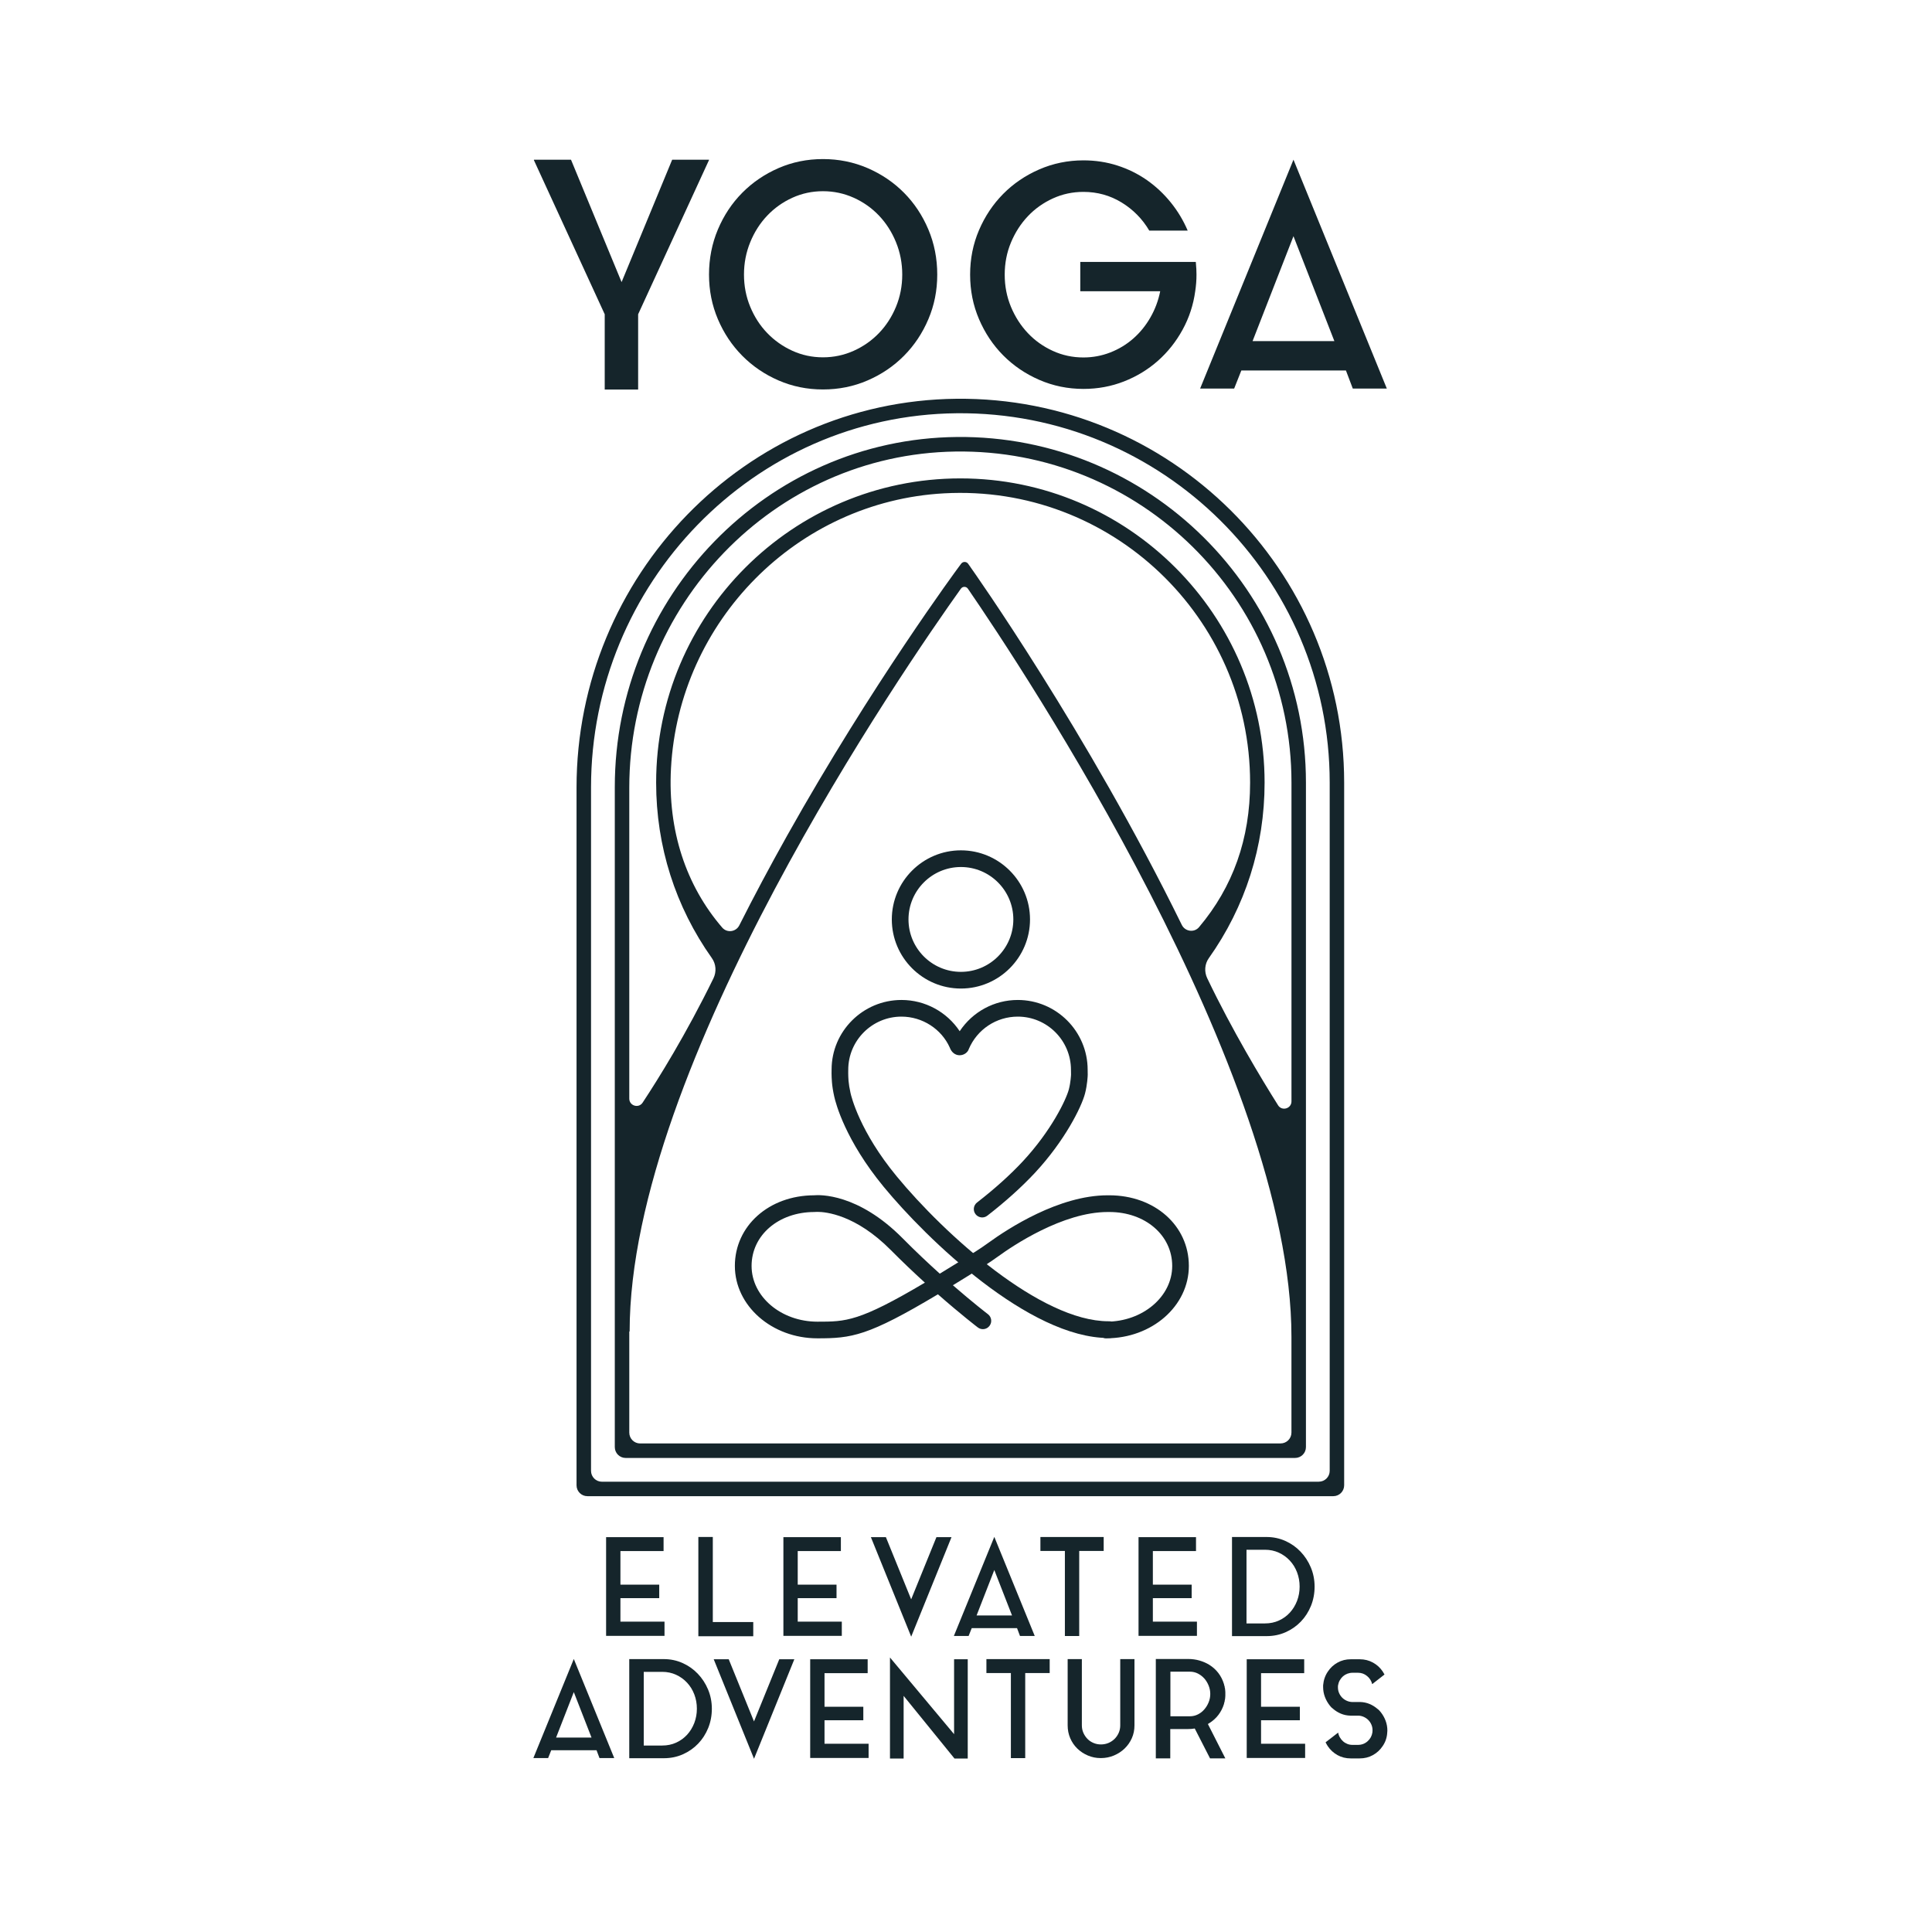 <?xml version="1.0" encoding="UTF-8"?>
<svg id="art" xmlns="http://www.w3.org/2000/svg" viewBox="0 0 600 600">
  <defs>
    <style>
      .cls-1 {
        fill: #15252b;
      }
    </style>
  </defs>
  <g>
    <path class="cls-1" d="m220.19,49.6v.1l-22.01,47.9v23.37h-10.38v-23.37l-22.01-47.9h.1l-.1-.1h11.54l15.71,38.01,15.71-38.01h11.44Z"/>
    <path class="cls-1" d="m255.58,49.4c4.91,0,9.53.94,13.87,2.81,4.33,1.88,8.1,4.43,11.3,7.66,3.2,3.23,5.72,7.03,7.56,11.39,1.84,4.36,2.76,9.03,2.76,14.01s-.92,9.54-2.76,13.87c-1.84,4.33-4.36,8.11-7.56,11.34-3.2,3.23-6.97,5.79-11.3,7.66-4.33,1.88-8.95,2.81-13.87,2.81s-9.52-.94-13.82-2.81c-4.3-1.87-8.05-4.43-11.25-7.66-3.2-3.23-5.72-7.01-7.56-11.34-1.84-4.33-2.76-8.95-2.76-13.87s.92-9.65,2.76-14.01c1.84-4.36,4.36-8.16,7.56-11.39,3.2-3.23,6.95-5.78,11.25-7.66,4.3-1.87,8.9-2.81,13.82-2.81Zm0,61.57c3.36,0,6.55-.68,9.55-2.03,3.01-1.35,5.62-3.19,7.85-5.51,2.23-2.32,3.99-5.04,5.28-8.16,1.29-3.12,1.94-6.46,1.94-10s-.65-6.89-1.94-10.05c-1.29-3.16-3.05-5.91-5.28-8.26-2.23-2.35-4.85-4.2-7.85-5.55-3.01-1.35-6.19-2.03-9.55-2.03s-6.53.68-9.5,2.03c-2.97,1.35-5.58,3.2-7.81,5.55-2.23,2.35-3.99,5.1-5.28,8.26-1.29,3.16-1.94,6.5-1.94,10.05s.65,6.88,1.94,10c1.29,3.12,3.05,5.85,5.28,8.16,2.23,2.32,4.83,4.15,7.81,5.51,2.97,1.35,6.14,2.03,9.5,2.03Z"/>
    <path class="cls-1" d="m371.53,83.34c.03.65.05,1.29.05,1.94,0,.91-.03,1.78-.1,2.62-.07.84-.16,1.68-.29,2.52-.58,4.27-1.89,8.26-3.93,11.98-2.04,3.72-4.59,6.93-7.66,9.65-3.07,2.72-6.58,4.85-10.52,6.4-3.94,1.55-8.15,2.33-12.61,2.33-4.85,0-9.42-.94-13.72-2.81-4.3-1.87-8.03-4.41-11.2-7.61-3.17-3.2-5.67-6.95-7.51-11.25-1.84-4.3-2.76-8.9-2.76-13.82s.92-9.52,2.76-13.82c1.84-4.3,4.35-8.05,7.51-11.25,3.17-3.2,6.9-5.74,11.2-7.61,4.3-1.87,8.87-2.81,13.72-2.81,3.68,0,7.19.53,10.52,1.6,3.33,1.07,6.38,2.57,9.16,4.51,2.78,1.94,5.25,4.25,7.42,6.93,2.17,2.68,3.93,5.61,5.28,8.78h-11.93c-2.13-3.62-4.99-6.53-8.58-8.73-3.59-2.2-7.55-3.3-11.88-3.3-3.36,0-6.53.68-9.5,2.04-2.97,1.36-5.56,3.2-7.76,5.53-2.2,2.33-3.94,5.04-5.24,8.15-1.29,3.1-1.94,6.43-1.94,9.99s.65,6.88,1.94,9.99c1.29,3.1,3.04,5.82,5.24,8.15,2.2,2.33,4.78,4.17,7.76,5.53,2.97,1.36,6.14,2.04,9.5,2.04,2.91,0,5.69-.52,8.34-1.55,2.65-1.03,5.03-2.47,7.13-4.31,2.1-1.84,3.88-4.02,5.33-6.55,1.45-2.52,2.47-5.24,3.05-8.15h-24.82v-9.11h35.88c.06.71.11,1.39.15,2.04Z"/>
    <path class="cls-1" d="m372.71,120.67l28.99-71.08,28.99,71.08h-10.57l-2.13-5.62h-32.48l-2.23,5.62h-10.57Zm16.29-14.74h25.4l-12.7-32.58-12.7,32.58Z"/>
  </g>
  <g>
    <g>
      <path class="cls-1" d="m192.68,503.62h13.69v4.41h-18.14v-30.66h17.85v4.33h-13.4v10.42h12.05v4.2h-12.05v7.31Z"/>
      <path class="cls-1" d="m221.37,503.74h12.56v4.41h-17.05v-30.83h4.49v26.42Z"/>
      <path class="cls-1" d="m247.74,503.62h13.69v4.41h-18.14v-30.66h17.85v4.33h-13.4v10.42h12.05v4.2h-12.05v7.31Z"/>
      <path class="cls-1" d="m290.84,477.37h4.66l-12.52,30.91-12.52-30.91h4.66l7.85,19.32,7.85-19.32Z"/>
      <path class="cls-1" d="m296.23,508.07l12.56-30.78,12.56,30.78h-4.58l-.92-2.44h-14.07l-.97,2.44h-4.58Zm7.06-6.38h11l-5.5-14.11-5.5,14.11Z"/>
      <path class="cls-1" d="m323.1,477.33h19.66v4.33h-7.6v26.42h-4.45v-26.42h-7.6v-4.33Z"/>
      <path class="cls-1" d="m358.03,503.62h13.69v4.41h-18.14v-30.66h17.85v4.33h-13.4v10.42h12.05v4.2h-12.05v7.31Z"/>
      <path class="cls-1" d="m393.35,477.33c2.07,0,4.01.41,5.82,1.22,1.81.81,3.38,1.92,4.72,3.32,1.34,1.4,2.41,3.03,3.19,4.89.78,1.86,1.18,3.86,1.18,5.98s-.38,4.12-1.13,5.98c-.76,1.86-1.8,3.49-3.13,4.87-1.33,1.39-2.91,2.49-4.72,3.3-1.82.81-3.79,1.22-5.92,1.22h-10.75v-30.78h10.75Zm-.5,26.84c1.57,0,3.01-.3,4.33-.9,1.32-.6,2.45-1.42,3.4-2.46.95-1.04,1.69-2.25,2.23-3.64.53-1.39.8-2.87.8-4.44s-.27-3.05-.8-4.44c-.53-1.39-1.28-2.6-2.25-3.64-.97-1.04-2.11-1.86-3.42-2.46-1.32-.6-2.74-.9-4.28-.9h-5.75v22.89h5.75Z"/>
    </g>
    <g>
      <path class="cls-1" d="m165.64,545.99l12.56-30.78,12.56,30.78h-4.58l-.92-2.44h-14.07l-.97,2.44h-4.58Zm7.06-6.38h11l-5.5-14.11-5.5,14.11Z"/>
      <path class="cls-1" d="m206.16,515.25c2.07,0,4.01.41,5.82,1.22,1.81.81,3.38,1.92,4.72,3.32,1.34,1.4,2.41,3.03,3.19,4.89.78,1.86,1.18,3.86,1.18,5.98s-.38,4.12-1.13,5.98c-.76,1.86-1.8,3.49-3.13,4.87-1.33,1.39-2.91,2.49-4.72,3.3-1.82.81-3.79,1.22-5.92,1.22h-10.75v-30.78h10.75Zm-.5,26.84c1.57,0,3.01-.3,4.33-.9,1.32-.6,2.45-1.42,3.4-2.46.95-1.04,1.69-2.25,2.23-3.64.53-1.39.8-2.87.8-4.44s-.27-3.05-.8-4.44c-.53-1.39-1.28-2.6-2.25-3.64-.97-1.04-2.11-1.86-3.42-2.46-1.32-.6-2.74-.9-4.28-.9h-5.75v22.89h5.75Z"/>
      <path class="cls-1" d="m242.03,515.29h4.66l-12.52,30.91-12.52-30.91h4.66l7.85,19.32,7.85-19.32Z"/>
      <path class="cls-1" d="m256.06,541.54h13.69v4.41h-18.14v-30.66h17.85v4.33h-13.4v10.42h12.05v4.2h-12.05v7.31Z"/>
      <path class="cls-1" d="m280.63,546.12h-4.24v-31.37l19.91,23.81v-23.27h4.24v30.83h-4.12l-15.79-19.45v19.45Z"/>
      <path class="cls-1" d="m306.33,515.25h19.66v4.33h-7.6v26.42h-4.45v-26.42h-7.6v-4.33Z"/>
      <path class="cls-1" d="m347.91,515.25h4.41v20.58c0,1.43-.27,2.76-.82,3.99-.55,1.23-1.3,2.3-2.25,3.21-.95.91-2.06,1.63-3.32,2.16-1.26.53-2.62.8-4.07.8s-2.77-.27-4.01-.8c-1.25-.53-2.34-1.25-3.28-2.16-.94-.91-1.67-1.98-2.2-3.21-.53-1.23-.8-2.56-.8-3.99v-20.58h4.41v20.58c0,.81.15,1.57.46,2.29.31.71.73,1.34,1.26,1.89.53.55,1.16.97,1.89,1.28.73.31,1.5.46,2.31.46s1.62-.15,2.35-.46c.73-.31,1.36-.74,1.91-1.28.55-.55.97-1.18,1.28-1.89.31-.71.46-1.48.46-2.29v-20.58Z"/>
      <path class="cls-1" d="m380.12,529.19c-.39,1.26-.97,2.39-1.74,3.4-.77,1.01-1.72,1.86-2.84,2.56-.06.06-.13.1-.21.13-.08.03-.15.07-.21.13l5.42,10.67h-4.75l-4.75-9.28c-.34.06-.67.1-1.01.13-.34.03-.7.04-1.09.04h-5.5v9.11h-4.49v-30.87h10c1.26,0,2.44.16,3.55.48,1.11.32,2.12.76,3.04,1.32,2.27,1.43,3.79,3.43,4.58,6.01.03.14.06.27.08.38.03.11.07.24.13.38v.21c.06.14.09.29.11.46.01.17.03.34.06.5v.04c.03.17.04.34.04.5v1.18c0,.17-.01.34-.04.5v.08c-.03.17-.05.33-.06.48-.01.15-.05.31-.11.48v.17c-.11.31-.18.57-.21.8Zm-10.63,3.82c.92,0,1.77-.2,2.54-.59.77-.39,1.43-.91,1.99-1.56.56-.65,1.01-1.38,1.34-2.21.34-.83.5-1.69.5-2.59s-.17-1.73-.5-2.57c-.34-.84-.78-1.58-1.34-2.21-.56-.63-1.23-1.14-1.99-1.54-.77-.39-1.62-.59-2.54-.59h-6.01v13.86h6.01Z"/>
      <path class="cls-1" d="m391.63,541.54h13.69v4.41h-18.14v-30.66h17.85v4.33h-13.4v10.42h12.05v4.2h-12.05v7.31Z"/>
      <path class="cls-1" d="m427.79,530.71c.2.14.38.3.55.48.17.18.32.36.46.53.64.81,1.15,1.7,1.51,2.67.36.97.55,1.98.55,3.05,0,.25-.01.45-.04.59-.08,1.57-.56,2.98-1.43,4.24-.78,1.18-1.79,2.11-3.02,2.79-1.23.69-2.6,1.03-4.12,1.03h-2.77c-1.51,0-2.88-.34-4.12-1.03-1.23-.69-2.24-1.62-3.02-2.79-.22-.34-.45-.73-.67-1.18l3.91-3.02c.08.53.26,1.03.53,1.49.27.46.59.87.99,1.22.39.35.84.62,1.34.82.5.2,1.04.29,1.6.29h1.68c1.15,0,2.14-.37,2.98-1.11.84-.74,1.34-1.66,1.51-2.75,0-.11,0-.22.02-.34.01-.11.02-.22.02-.34,0-.62-.11-1.19-.34-1.72-.22-.53-.53-1-.92-1.41-.39-.41-.85-.73-1.39-.99-.53-.25-1.09-.39-1.68-.42h-2.56c-1.04-.03-2.01-.23-2.92-.61-.91-.38-1.73-.89-2.46-1.53-.39-.28-.73-.62-1.01-1.01-.64-.81-1.15-1.7-1.51-2.67-.36-.97-.55-1.98-.55-3.04v-.59c.14-1.6.63-3.01,1.47-4.24.78-1.18,1.79-2.11,3.02-2.79,1.23-.69,2.6-1.03,4.12-1.03h2.73c1.51,0,2.89.34,4.14,1.03,1.25.69,2.26,1.62,3.04,2.79.08.14.17.29.27.46.1.17.19.32.27.46l-3.82,2.98c-.25-1.01-.78-1.85-1.6-2.52-.81-.67-1.75-1.01-2.81-1.01h-1.68c-.56,0-1.1.1-1.62.29-.52.2-.97.47-1.37.82-.39.35-.72.76-.99,1.24-.27.48-.44.98-.53,1.51-.03.11-.04.22-.04.34v.34c0,.62.11,1.19.34,1.72.22.53.53,1,.92,1.41.39.41.85.74,1.39.99.53.25,1.09.39,1.68.42h2.56c1.04.03,2.01.23,2.92.61.91.38,1.73.89,2.46,1.53Z"/>
    </g>
  </g>
  <g>
    <g>
      <path class="cls-1" d="m343.59,415.64c-1.43,0-2.59-1.16-2.59-2.59s1.16-2.59,2.59-2.59c11.28,0,20.45-7.77,20.45-17.31s-8.39-16.75-19.51-16.75h-.51c-13.99,0-29.6,10.56-34.05,13.8-1.45,1.05-2.93,2.05-4.44,3-3.5,2.19-6.68,4.17-9.6,5.95,6.4,5.56,10.8,8.92,10.88,8.98,1.14.87,1.36,2.49.49,3.63-.86,1.14-2.48,1.37-3.63.49-.08-.06-5.17-3.95-12.39-10.29-21.8,13.04-26.82,13.67-37.42,13.67-14.14,0-25.64-10.09-25.64-22.49s10.55-21.87,24.56-21.93c1.75-.16,13.66-.66,27.54,13.35,4.03,4.07,7.98,7.78,11.54,10.99,3.25-1.98,6.87-4.21,10.91-6.75,1.41-.89,2.8-1.83,4.15-2.81,6.11-4.44,21.96-14.78,37.06-14.78h.51c14.11,0,24.72,9.42,24.72,21.92s-11.5,22.49-25.64,22.49Zm-89.7-39.28c-.41,0-.63.02-.65.02l-.31.02c-11.13,0-19.52,7.2-19.52,16.75s9.18,17.31,20.45,17.31c8.88,0,12.91,0,33.37-12.12-3.31-3.02-6.91-6.42-10.58-10.12-10.96-11.05-20.29-11.86-22.77-11.86Z"/>
      <path class="cls-1" d="m344.25,415.53c-24.62,0-56.39-30.66-69.8-46.94-11.93-14.49-14.9-25.91-15.37-28.05-.37-1.67-.61-3.17-.71-4.45-.18-2.08-.11-3.87-.11-3.94,0-11.87,9.73-21.6,21.7-21.6,7.34,0,14.1,3.71,18.08,9.7,4.03-6.05,10.73-9.7,18.04-9.7,11.96,0,21.7,9.73,21.7,21.7l.02,1.56c0,.26-.12,3.09-.85,5.84-1.12,4.24-6.32,14.66-15.52,24.56-4.09,4.39-9.21,9-14.82,13.34-1.13.88-2.76.66-3.64-.47-.88-1.13-.67-2.76.47-3.64,5.39-4.17,10.3-8.58,14.2-12.77,8.87-9.54,13.47-19.18,14.3-22.35.58-2.19.68-4.56.68-4.59l-.02-1.46c0-9.14-7.41-16.55-16.52-16.55-6.65,0-12.62,3.96-15.22,10.09-.22.8-1.25,1.89-2.83,1.91h-.02c-1.35,0-2.52-.91-3.05-2.39-2.58-5.76-8.5-9.61-15.01-9.61-9.1,0-16.52,7.41-16.52,16.52,0,.11-.05,1.66.09,3.42.09,1.05.29,2.31.61,3.75.26,1.19,2.89,12.01,14.31,25.87,14.96,18.16,44.75,45.05,65.8,45.05.1,0,.22-.01.32,0,1.42,0,2.58,1.14,2.59,2.56.02,1.43-1.13,2.61-2.56,2.62-.11,0-.23,0-.34,0Zm-48.06-91.93c-.07.13-.14.28-.19.44.06-.15.13-.29.19-.44Zm3.56-.25s.01.04.02.05c0-.01-.01-.03-.02-.05Z"/>
      <path class="cls-1" d="m298.42,307c-11.84,0-21.46-9.63-21.46-21.46s9.63-21.46,21.46-21.46,21.46,9.63,21.46,21.46-9.63,21.46-21.46,21.46Zm0-37.74c-8.98,0-16.28,7.3-16.28,16.28s7.3,16.28,16.28,16.28,16.28-7.3,16.28-16.28-7.3-16.28-16.28-16.28Z"/>
    </g>
    <g>
      <path class="cls-1" d="m297.07,123.84c-65.62.64-118.02,55.09-118.02,120.71v216.73c0,1.86,1.51,3.37,3.37,3.37h231.65c1.86,0,3.37-1.51,3.37-3.37v-218.25c0-66.12-54.11-119.83-120.37-119.19Zm112.5,336.32h-222.65c-1.86,0-3.37-1.51-3.37-3.37v-212.29c0-63.15,50.42-115.54,113.57-116.16,63.76-.62,115.83,51.07,115.83,114.69v213.75c0,1.86-1.51,3.37-3.37,3.37Z"/>
      <path class="cls-1" d="m297.19,135.71c-59.08.57-106.26,49.6-106.26,108.69v205.01c0,1.86,1.51,3.37,3.37,3.37h207.9c1.86,0,3.37-1.51,3.37-3.37v-206.38c0-59.53-48.72-107.9-108.38-107.32Zm100.51,312.57h-198.9c-1.86,0-3.37-1.51-3.37-3.37v-31.41h.11c0-82.49,85.77-206.73,102.88-230.69.54-.75,1.65-.74,2.17.02,16.7,24.3,100.48,150.35,100.48,232.33v29.74c0,1.86-1.51,3.37-3.37,3.37Zm-96.31-272.18l-.73-1.02c-.53-.74-1.62-.75-2.16-.02l-.75,1.01c-.27.36-26.96,36.44-53.29,83.42-5.36,9.57-10.32,18.87-14.87,27.9-1.03,2.04-3.8,2.41-5.29.69-11.25-13.04-16.95-30.15-15.92-49.46,2.45-45.71,39.12-82.91,84.83-85.41,51.89-2.84,95.02,38.56,95.02,89.85,0,17.48-5.33,32.38-15.86,44.88-1.49,1.77-4.33,1.38-5.35-.7-29.42-60-65.03-110.28-65.64-111.13Zm95.52,167.14c-5.15-8.17-14.2-23.17-21.99-39.43-.97-2.02-.81-4.41.48-6.23,11.35-15.99,17.33-34.73,17.33-54.53,0-52.1-42.39-94.48-94.48-94.48s-94.48,42.39-94.48,94.48c0,19.8,5.98,38.54,17.32,54.52,1.3,1.84,1.46,4.25.47,6.27-8.51,17.41-17.09,31.18-21.99,38.6-1.24,1.87-4.14.98-4.14-1.26v-96.58c0-56.43,44.81-103.51,101.23-104.37,57.43-.88,104.42,45.58,104.42,102.81v98.99c0,2.27-2.96,3.13-4.17,1.22Z"/>
    </g>
  </g>
</svg>